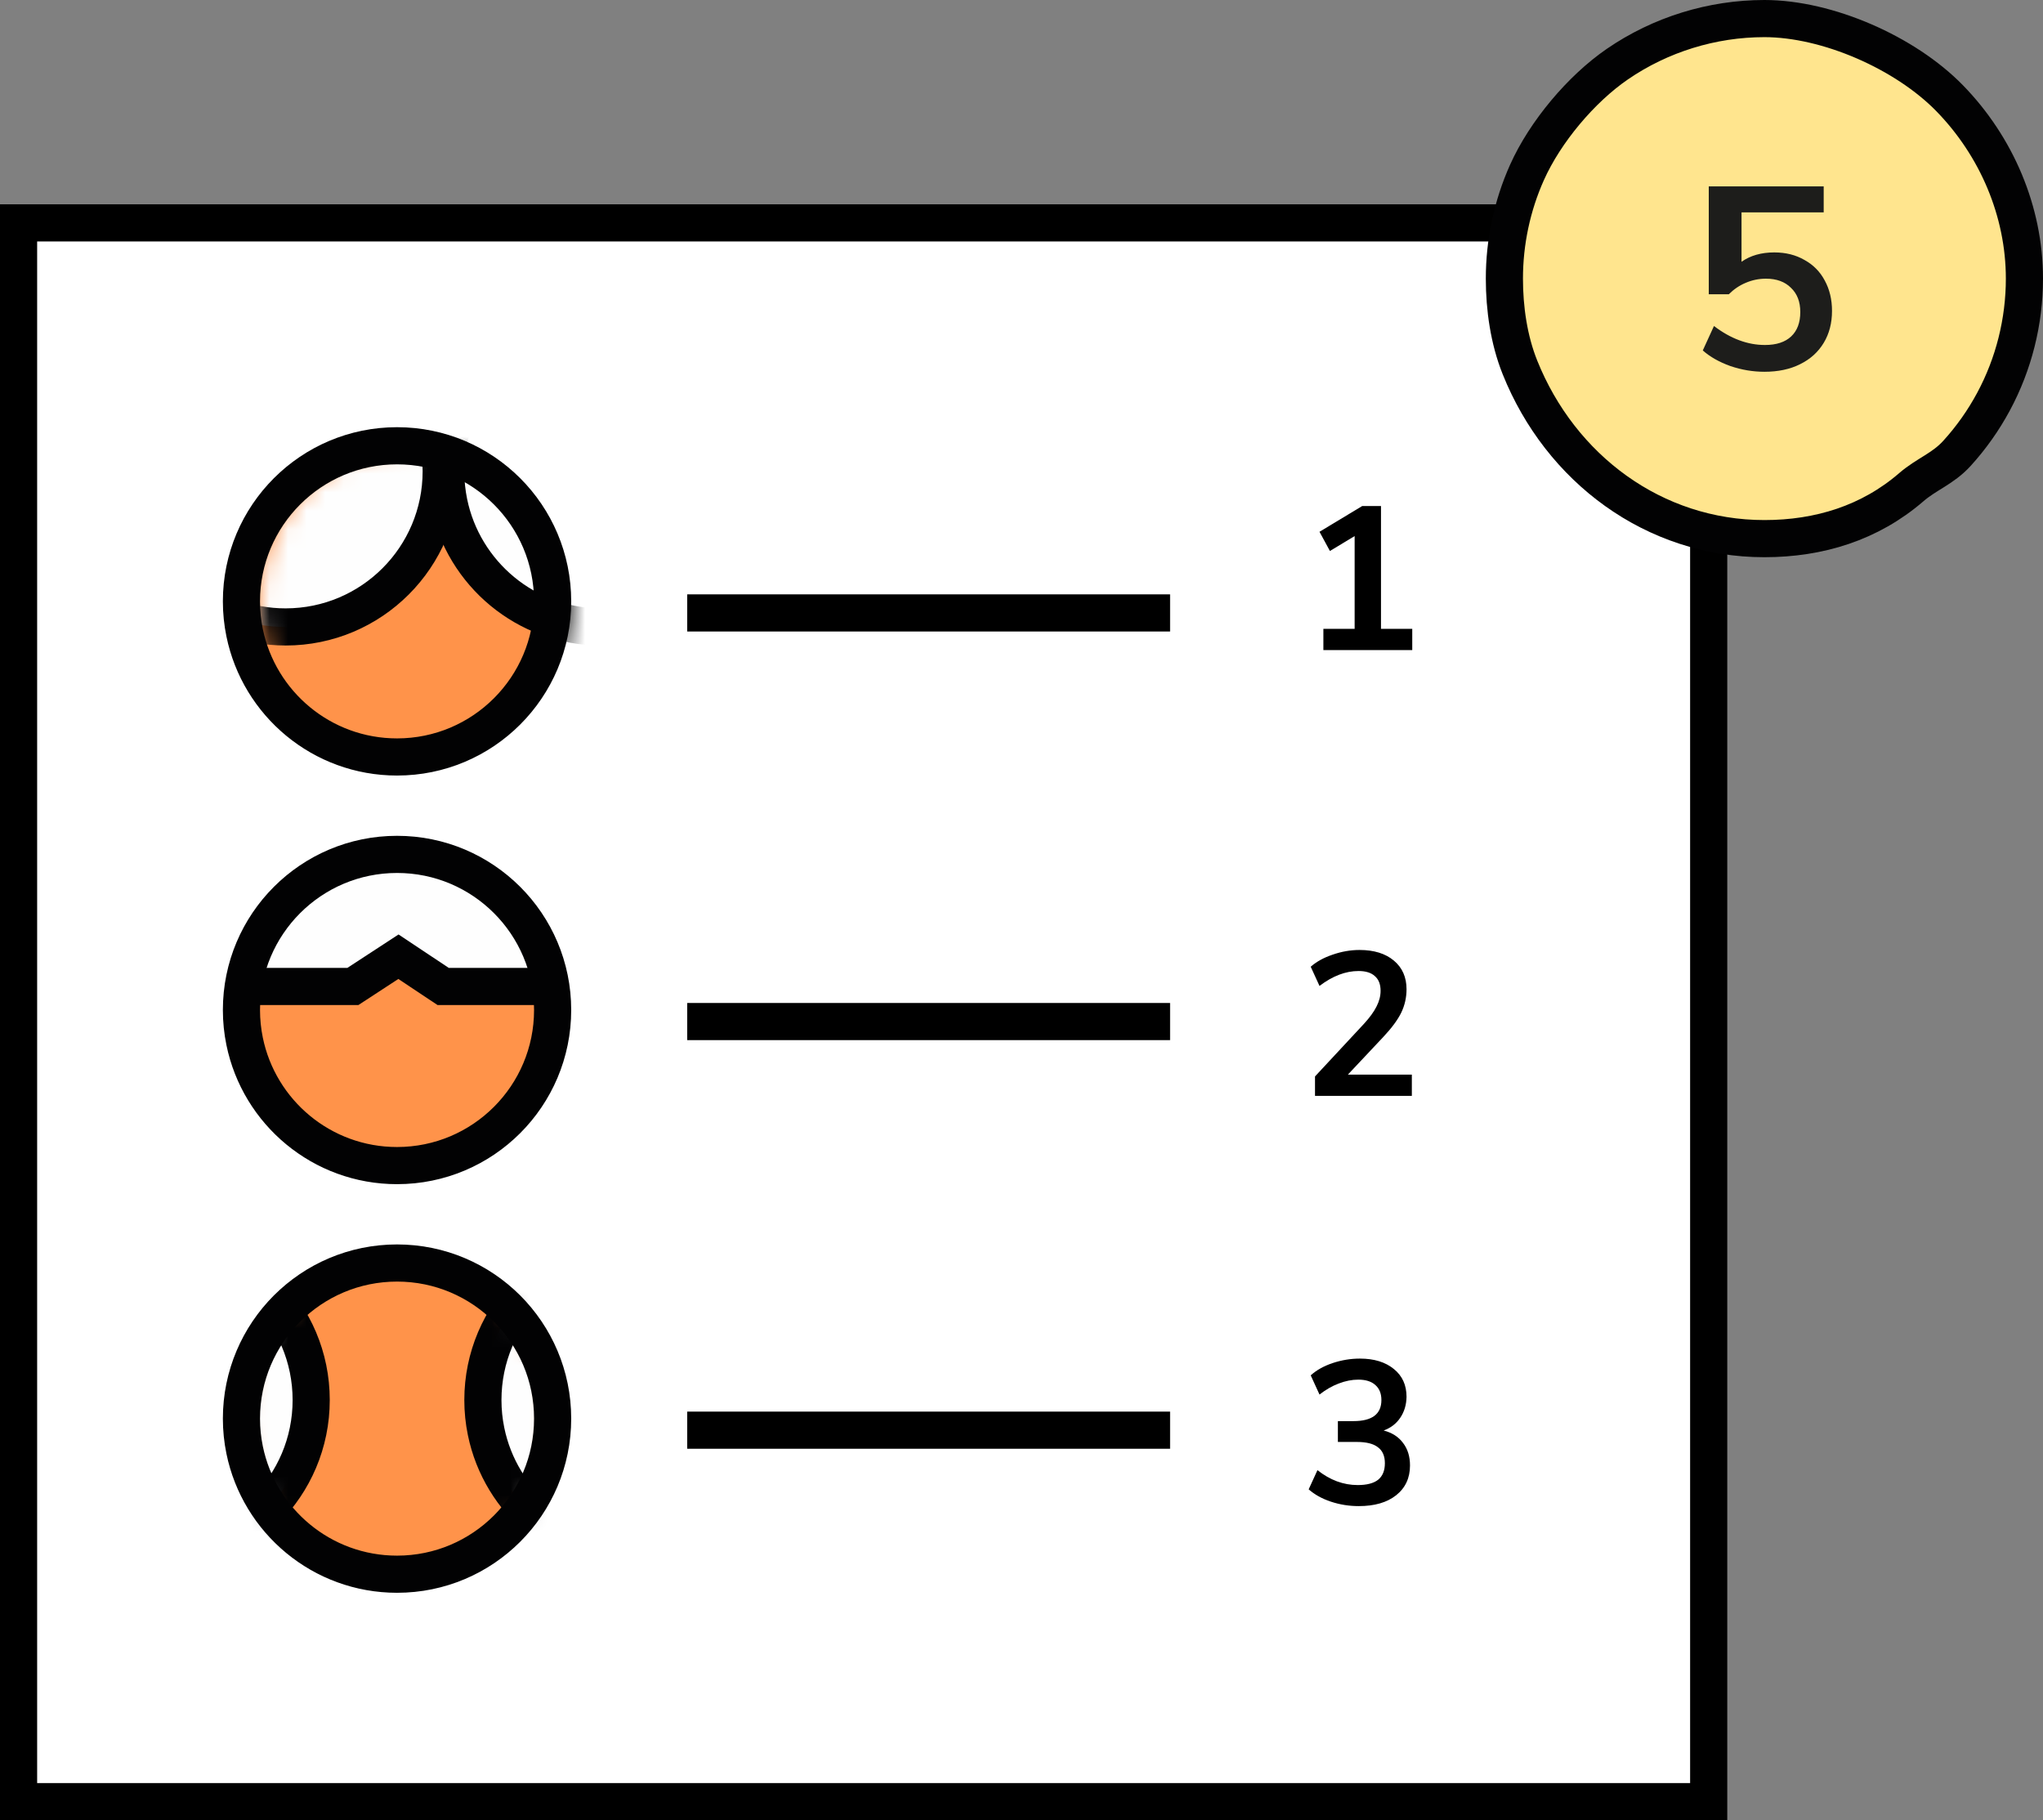 <svg width="110" height="98" viewBox="0 0 110 98" fill="none" xmlns="http://www.w3.org/2000/svg">
<rect x="0" y="0" width="110" height="98" fill="#808080" stroke="none"/>
<rect x="1" y="12" width="91" height="85" fill="white" stroke="black" stroke-width="2"/>
<path fill-rule="evenodd" clip-rule="evenodd" d="M29.755 32.377C29.755 37.004 26.005 40.755 21.378 40.755C17.329 40.755 13.952 37.883 13.171 34.065C13.059 33.52 13 32.956 13 32.377C13 27.751 16.751 24 21.378 24C26.005 24 29.755 27.751 29.755 32.377" fill="#FF934A"/>
<mask id="mask0_80_1070" style="mask-type:alpha" maskUnits="userSpaceOnUse" x="14" y="23" width="17" height="18">
<path fill-rule="evenodd" clip-rule="evenodd" d="M14.001 32.377C14.001 32.956 14.059 33.52 14.171 34.065V34.065C14.953 37.882 18.329 40.755 22.378 40.755V40.755C27.006 40.755 30.755 37.004 30.755 32.377V32.377C30.755 27.75 27.006 23.999 22.378 23.999V23.999C17.752 23.999 14.001 27.75 14.001 32.377" fill="white"/>
</mask>
<g mask="url(#mask0_80_1070)">
<path fill-rule="evenodd" clip-rule="evenodd" d="M15.378 16.999C10.751 16.999 7 20.75 7 25.376C7 25.955 7.059 26.52 7.171 27.065C7.951 30.882 11.329 33.754 15.378 33.754C20.005 33.754 23.755 30.003 23.755 25.376C23.755 20.75 20.005 16.999 15.378 16.999" fill="#FEFEFE"/>
</g>
<mask id="mask1_80_1070" style="mask-type:alpha" maskUnits="userSpaceOnUse" x="14" y="23" width="17" height="18">
<path fill-rule="evenodd" clip-rule="evenodd" d="M14.001 32.377C14.001 32.956 14.059 33.52 14.171 34.065V34.065C14.953 37.882 18.329 40.755 22.378 40.755V40.755C27.006 40.755 30.755 37.004 30.755 32.377V32.377C30.755 27.75 27.006 23.999 22.378 23.999V23.999C17.752 23.999 14.001 27.75 14.001 32.377V32.377Z" fill="white"/>
</mask>
<g mask="url(#mask1_80_1070)">
<path fill-rule="evenodd" clip-rule="evenodd" d="M15.378 16.999C10.751 16.999 7 20.75 7 25.376C7 25.955 7.059 26.52 7.171 27.065C7.951 30.882 11.329 33.754 15.378 33.754C20.005 33.754 23.755 30.003 23.755 25.376C23.755 20.75 20.005 16.999 15.378 16.999Z" stroke="#020203" stroke-width="2"/>
</g>
<mask id="mask2_80_1070" style="mask-type:alpha" maskUnits="userSpaceOnUse" x="14" y="23" width="17" height="18">
<path fill-rule="evenodd" clip-rule="evenodd" d="M14.001 32.377C14.001 32.956 14.059 33.52 14.171 34.065V34.065C14.953 37.882 18.329 40.755 22.378 40.755V40.755C27.006 40.755 30.755 37.004 30.755 32.377V32.377C30.755 27.75 27.006 23.999 22.378 23.999V23.999C17.752 23.999 14.001 27.75 14.001 32.377" fill="white"/>
</mask>
<g mask="url(#mask2_80_1070)">
<path fill-rule="evenodd" clip-rule="evenodd" d="M32.378 16.999C27.751 16.999 24 20.75 24 25.376C24 25.955 24.059 26.52 24.171 27.065C24.951 30.882 28.329 33.754 32.378 33.754C37.005 33.754 40.755 30.003 40.755 25.376C40.755 20.75 37.005 16.999 32.378 16.999" fill="#FEFEFE"/>
</g>
<mask id="mask3_80_1070" style="mask-type:alpha" maskUnits="userSpaceOnUse" x="14" y="23" width="17" height="18">
<path fill-rule="evenodd" clip-rule="evenodd" d="M14.001 32.377C14.001 32.956 14.059 33.52 14.171 34.065V34.065C14.953 37.882 18.329 40.755 22.378 40.755V40.755C27.006 40.755 30.755 37.004 30.755 32.377V32.377C30.755 27.75 27.006 23.999 22.378 23.999V23.999C17.752 23.999 14.001 27.75 14.001 32.377V32.377Z" fill="white"/>
</mask>
<g mask="url(#mask3_80_1070)">
<path fill-rule="evenodd" clip-rule="evenodd" d="M32.378 16.999C27.751 16.999 24 20.75 24 25.376C24 25.955 24.059 26.52 24.171 27.065C24.951 30.882 28.329 33.754 32.378 33.754C37.005 33.754 40.755 30.003 40.755 25.376C40.755 20.75 37.005 16.999 32.378 16.999Z" stroke="#020203" stroke-width="2"/>
</g>
<path fill-rule="evenodd" clip-rule="evenodd" d="M29.755 32.377C29.755 37.004 26.005 40.755 21.378 40.755C17.329 40.755 13.952 37.883 13.171 34.065C13.059 33.52 13 32.956 13 32.377C13 27.751 16.751 24 21.378 24C26.005 24 29.755 27.751 29.755 32.377Z" stroke="#020203" stroke-width="2"/>
<path d="M37 33H63" stroke="black" stroke-width="2"/>
<path d="M37 55H63" stroke="black" stroke-width="2"/>
<path d="M37 77H63" stroke="black" stroke-width="2"/>
<path fill-rule="evenodd" clip-rule="evenodd" d="M29.755 76.377C29.755 81.004 26.005 84.755 21.378 84.755C17.329 84.755 13.952 81.883 13.171 78.065C13.059 77.521 13 76.955 13 76.377C13 71.75 16.751 68 21.378 68C26.005 68 29.755 71.75 29.755 76.377" fill="#FF934A"/>
<mask id="mask4_80_1070" style="mask-type:alpha" maskUnits="userSpaceOnUse" x="13" y="68" width="17" height="17">
<path fill-rule="evenodd" clip-rule="evenodd" d="M13.001 76.377C13.001 76.955 13.059 77.521 13.171 78.065V78.065C13.953 81.883 17.329 84.755 21.378 84.755V84.755C26.006 84.755 29.756 81.004 29.756 76.377V76.377C29.756 71.75 26.006 68 21.378 68V68C16.752 68 13.001 71.75 13.001 76.377" fill="white"/>
</mask>
<g mask="url(#mask4_80_1070)">
<path fill-rule="evenodd" clip-rule="evenodd" d="M8.378 67C3.751 67 0 70.75 0 75.377C0 75.955 0.059 76.521 0.171 77.065C0.951 80.883 4.329 83.755 8.378 83.755C13.005 83.755 16.755 80.004 16.755 75.377C16.755 70.75 13.005 67 8.378 67" fill="#FEFEFE"/>
</g>
<mask id="mask5_80_1070" style="mask-type:alpha" maskUnits="userSpaceOnUse" x="13" y="68" width="17" height="17">
<path fill-rule="evenodd" clip-rule="evenodd" d="M13.001 76.377C13.001 76.955 13.059 77.521 13.171 78.065V78.065C13.953 81.883 17.329 84.755 21.378 84.755V84.755C26.006 84.755 29.756 81.004 29.756 76.377V76.377C29.756 71.75 26.006 68 21.378 68V68C16.752 68 13.001 71.75 13.001 76.377V76.377Z" fill="white"/>
</mask>
<g mask="url(#mask5_80_1070)">
<path fill-rule="evenodd" clip-rule="evenodd" d="M8.378 67C3.751 67 0 70.75 0 75.377C0 75.955 0.059 76.521 0.171 77.065C0.951 80.883 4.329 83.755 8.378 83.755C13.005 83.755 16.755 80.004 16.755 75.377C16.755 70.75 13.005 67 8.378 67Z" stroke="#020203" stroke-width="2"/>
</g>
<mask id="mask6_80_1070" style="mask-type:alpha" maskUnits="userSpaceOnUse" x="13" y="68" width="17" height="17">
<path fill-rule="evenodd" clip-rule="evenodd" d="M13.001 76.377C13.001 76.955 13.059 77.521 13.171 78.065V78.065C13.953 81.883 17.329 84.755 21.378 84.755V84.755C26.006 84.755 29.756 81.004 29.756 76.377V76.377C29.756 71.75 26.006 68 21.378 68V68C16.752 68 13.001 71.75 13.001 76.377" fill="white"/>
</mask>
<g mask="url(#mask6_80_1070)">
<path fill-rule="evenodd" clip-rule="evenodd" d="M34.378 67C29.751 67 26 70.75 26 75.377C26 75.955 26.059 76.521 26.171 77.065C26.951 80.883 30.329 83.755 34.378 83.755C39.005 83.755 42.755 80.004 42.755 75.377C42.755 70.75 39.005 67 34.378 67" fill="#FEFEFE"/>
</g>
<mask id="mask7_80_1070" style="mask-type:alpha" maskUnits="userSpaceOnUse" x="13" y="68" width="17" height="17">
<path fill-rule="evenodd" clip-rule="evenodd" d="M13.001 76.377C13.001 76.955 13.059 77.521 13.171 78.065V78.065C13.953 81.883 17.329 84.755 21.378 84.755V84.755C26.006 84.755 29.756 81.004 29.756 76.377V76.377C29.756 71.75 26.006 68 21.378 68V68C16.752 68 13.001 71.75 13.001 76.377V76.377Z" fill="white"/>
</mask>
<g mask="url(#mask7_80_1070)">
<path fill-rule="evenodd" clip-rule="evenodd" d="M34.378 67C29.751 67 26 70.75 26 75.377C26 75.955 26.059 76.521 26.171 77.065C26.951 80.883 30.329 83.755 34.378 83.755C39.005 83.755 42.755 80.004 42.755 75.377C42.755 70.75 39.005 67 34.378 67Z" stroke="#020203" stroke-width="2"/>
</g>
<path fill-rule="evenodd" clip-rule="evenodd" d="M29.755 76.377C29.755 81.004 26.005 84.755 21.378 84.755C17.329 84.755 13.952 81.883 13.171 78.065C13.059 77.521 13 76.955 13 76.377C13 71.75 16.751 68 21.378 68C26.005 68 29.755 71.75 29.755 76.377Z" stroke="#020203" stroke-width="2"/>
<path fill-rule="evenodd" clip-rule="evenodd" d="M29.755 54.377C29.755 59.004 26.005 62.755 21.378 62.755C17.329 62.755 13.952 59.883 13.171 56.065C13.059 55.521 13 54.956 13 54.377C13 49.751 16.751 46 21.378 46C26.005 46 29.755 49.751 29.755 54.377" fill="#FF934A"/>
<path fill-rule="evenodd" clip-rule="evenodd" d="M29.526 52.461C28.66 48.759 25.343 46 21.378 46C17.412 46 14.097 48.759 13.229 52.461H29.526Z" fill="#FEFEFE"/>
<path fill-rule="evenodd" clip-rule="evenodd" d="M29.755 54.377C29.755 59.004 26.005 62.755 21.378 62.755C17.329 62.755 13.952 59.883 13.171 56.065C13.059 55.521 13 54.956 13 54.377C13 49.751 16.751 46 21.378 46C26.005 46 29.755 49.751 29.755 54.377Z" stroke="#020203" stroke-width="2"/>
<path d="M13.539 53.111H19L21.453 51.509L23.86 53.111H29.539" stroke="#020203" stroke-width="2"/>
<path d="M74.356 33.856H76.039V35H71.254V33.856H72.937V28.862L71.606 29.665L71.045 28.631L73.344 27.245H74.356V33.856Z" fill="black"/>
<path d="M76.017 57.856V59H70.803V57.955L73.443 55.117C73.751 54.78 73.975 54.472 74.114 54.193C74.261 53.907 74.334 53.625 74.334 53.346C74.334 52.994 74.231 52.73 74.026 52.554C73.828 52.371 73.535 52.279 73.146 52.279C72.449 52.279 71.749 52.547 71.045 53.082L70.572 52.048C70.88 51.777 71.272 51.56 71.749 51.399C72.233 51.23 72.717 51.146 73.201 51.146C73.978 51.146 74.594 51.337 75.049 51.718C75.504 52.099 75.731 52.613 75.731 53.258C75.731 53.705 75.636 54.127 75.445 54.523C75.254 54.912 74.932 55.348 74.477 55.832L72.574 57.856H76.017Z" fill="black"/>
<path d="M74.499 77.018C74.954 77.135 75.302 77.359 75.544 77.689C75.793 78.012 75.918 78.415 75.918 78.899C75.918 79.574 75.669 80.109 75.17 80.505C74.679 80.894 74.008 81.088 73.157 81.088C72.636 81.088 72.134 81.007 71.65 80.846C71.173 80.685 70.777 80.465 70.462 80.186L70.935 79.152C71.61 79.687 72.332 79.955 73.102 79.955C73.593 79.955 73.96 79.86 74.202 79.669C74.444 79.471 74.565 79.174 74.565 78.778C74.565 78.389 74.44 78.103 74.191 77.92C73.949 77.729 73.571 77.634 73.058 77.634H72.035V76.512H72.871C73.876 76.512 74.378 76.134 74.378 75.379C74.378 75.027 74.268 74.756 74.048 74.565C73.835 74.374 73.531 74.279 73.135 74.279C72.79 74.279 72.438 74.349 72.079 74.488C71.727 74.62 71.382 74.818 71.045 75.082L70.572 74.048C70.88 73.769 71.272 73.549 71.749 73.388C72.233 73.227 72.724 73.146 73.223 73.146C73.986 73.146 74.594 73.333 75.049 73.707C75.504 74.074 75.731 74.572 75.731 75.203C75.724 75.636 75.61 76.013 75.39 76.336C75.177 76.651 74.88 76.879 74.499 77.018Z" fill="black"/>
<path fill-rule="evenodd" clip-rule="evenodd" d="M109 15C109 17.307 108.428 19.599 107.333 21.63C106.794 22.632 106.132 23.568 105.366 24.41C104.609 25.243 103.733 25.518 102.906 26.233C100.684 28.152 97.952 29 95 29C89.041 29 84.02 25.218 81.839 19.784C81.24 18.292 81 16.599 81 15C81 13.032 81.414 11.072 82.22 9.276C83.196 7.098 85.131 4.793 87.082 3.453C89.403 1.858 92.185 1 95 1C98.402 1 102.584 2.84 104.971 5.286C107.493 7.869 109 11.377 109 15Z" fill="#FFE58E" stroke="#020203" stroke-width="2"/>
<path d="M95.532 13.59C96.148 13.59 96.689 13.726 97.156 13.996C97.632 14.258 97.996 14.626 98.248 15.102C98.509 15.578 98.64 16.124 98.64 16.74C98.64 17.394 98.491 17.968 98.192 18.462C97.893 18.957 97.469 19.34 96.918 19.61C96.377 19.881 95.737 20.016 95 20.016C94.384 20.016 93.773 19.914 93.166 19.708C92.569 19.494 92.074 19.214 91.682 18.868L92.284 17.552C93.18 18.234 94.095 18.574 95.028 18.574C95.644 18.574 96.115 18.42 96.442 18.112C96.769 17.804 96.932 17.366 96.932 16.796C96.932 16.246 96.764 15.812 96.428 15.494C96.101 15.168 95.653 15.004 95.084 15.004C94.701 15.004 94.337 15.079 93.992 15.228C93.656 15.368 93.353 15.574 93.082 15.844H92.004V10.034H98.192V11.434H93.768V14.094C94.244 13.758 94.832 13.59 95.532 13.59Z" fill="#1D1D1B"/>
</svg>
